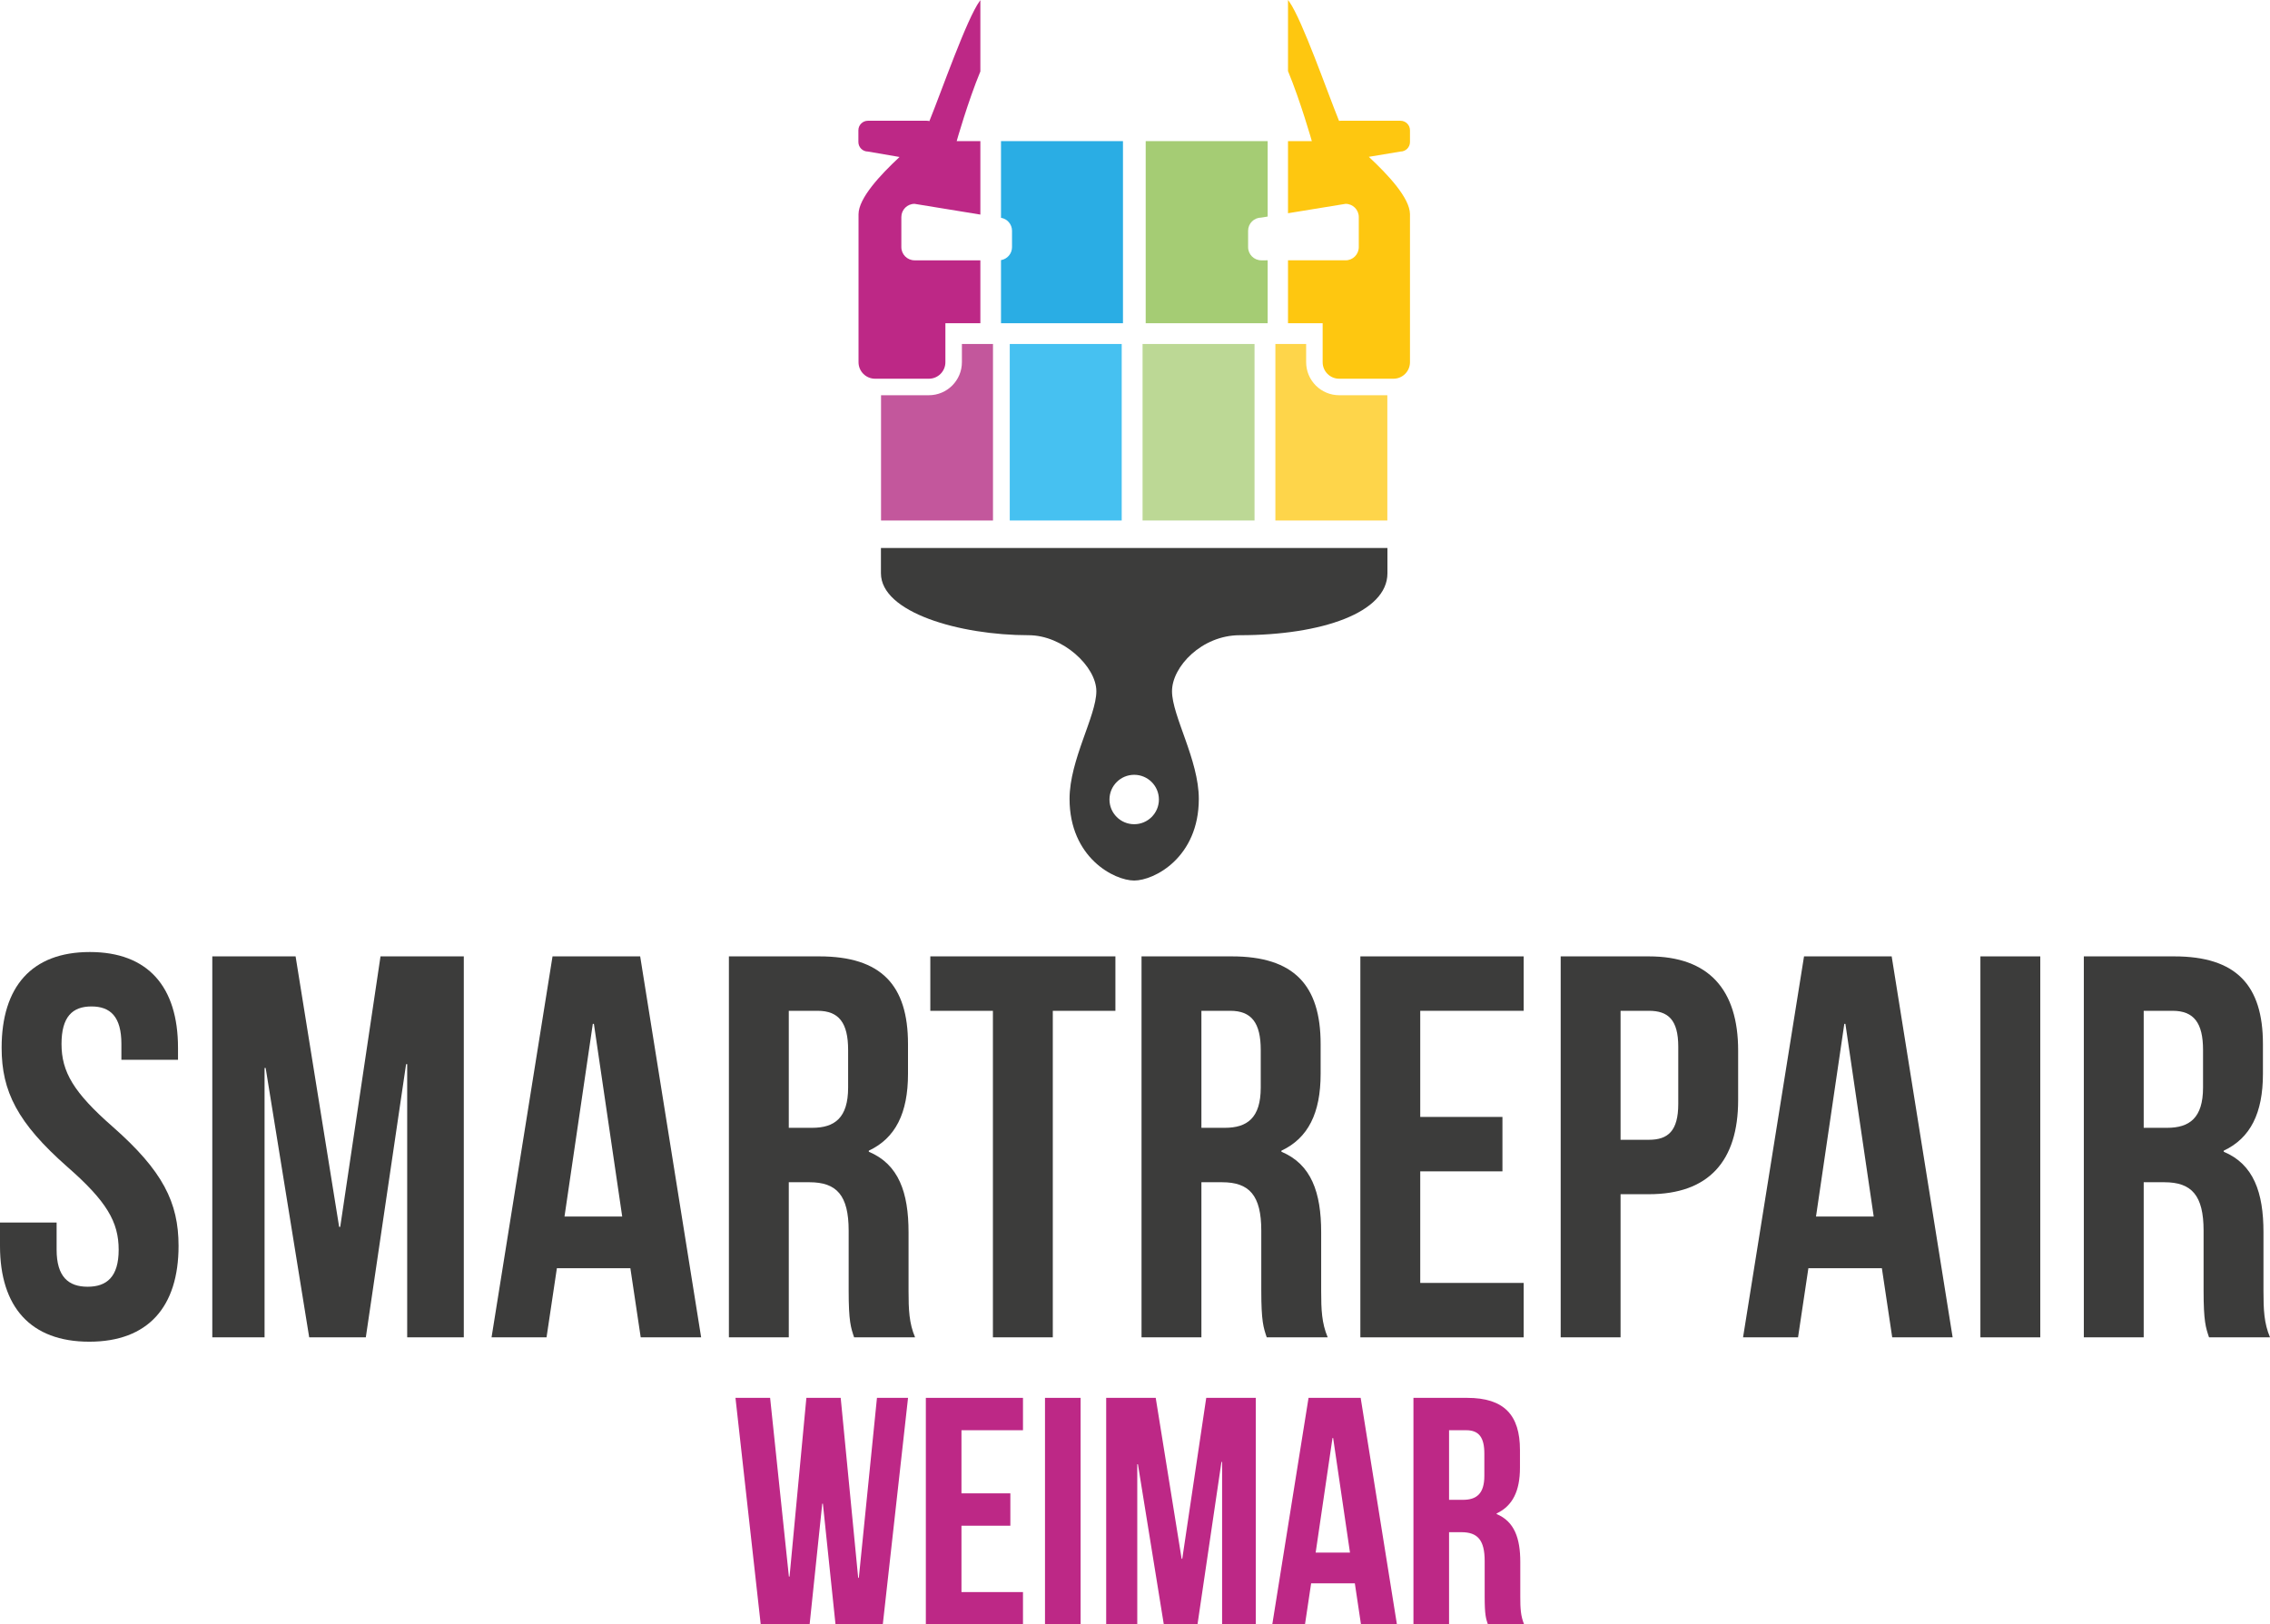 <!-- Generator: Adobe Illustrator 21.0.0, SVG Export Plug-In  -->
<svg version="1.1"
	 xmlns="http://www.w3.org/2000/svg" xmlns:xlink="http://www.w3.org/1999/xlink" xmlns:a="http://ns.adobe.com/AdobeSVGViewerExtensions/3.0/"
	 x="0px" y="0px" width="942.392px" height="674.561px" viewBox="0 0 942.392 674.561"
	 style="enable-background:new 0 0 942.392 674.561;" xml:space="preserve">
<style type="text/css">
	.st0{fill:#3C3C3B;}
	.st1{fill:#BCD895;}
	.st2{fill:#46C1F1;}
	.st3{fill:#C3579C;}
	.st4{fill:#FED54A;}
	.st5{fill:#A5CC74;}
	.st6{fill:#2AADE4;}
	.st7{fill:#BD2886;}
	.st8{fill:#FEC710;}
</style>
<defs>
</defs>
<path class="st0" d="M365.722,227.554c0,0,0,0,0,10.505c0,16.251,32.628,25.715,61.312,25.715c14.225,0,28.118,13.021,28.118,23.264
	c0,10.243-11.124,28.522-11.124,44.689c0,24.409,18.565,33.92,26.832,33.92s26.829-9.511,26.829-33.92
	c0-16.168-11.124-34.447-11.124-44.689c0-10.243,12.412-23.264,28.116-23.264c34.224,0,61.315-9.465,61.315-25.715
	c0-10.505,0-10.505,0-10.505H365.722z M470.861,342.261c-5.669,0-10.263-4.594-10.263-10.259c0-5.668,4.594-10.26,10.263-10.26
	c5.666,0,10.26,4.592,10.26,10.26C481.121,337.667,476.527,342.261,470.861,342.261z"/>
<rect x="474.337" y="142.845" class="st1" width="46.48" height="73.298"/>
<rect x="419.201" y="142.845" class="st2" width="46.479" height="73.298"/>
<path class="st3" d="M385.621,164.121h-19.858v52.022h46.479v-73.298h-12.906v7.56C399.337,157.969,393.184,164.121,385.621,164.121
	z"/>
<path class="st4" d="M542.246,150.406v-7.56h-12.773v73.298h46.481v-52.022H555.96C548.398,164.121,542.246,157.969,542.246,150.406
	z"/>
<path class="st5" d="M523.632,108.098c-3.027,0-5.479-2.453-5.479-5.481v-6.782c0-3.027,2.452-5.48,5.479-5.48l2.641-0.43v-31.33
	h-50.638v75.635h50.638v-26.131H523.632z"/>
<path class="st6" d="M466.204,58.594h-50.638v31.842c2.596,0.433,4.575,2.681,4.575,5.398v6.782c0,2.719-1.979,4.967-4.575,5.401
	v26.212h50.638V58.594z"/>
<path class="st7" d="M385.834,50.292c-0.335-0.092-0.687-0.146-1.05-0.146h-24.473c-2.182,0-3.949,1.768-3.949,3.949v4.886
	c0,2.181,1.768,3.949,3.949,3.949l13.135,2.261c-8.036,7.478-17.009,17.12-17.026,23.775v30.536
	c-0.001,0.014-0.001,0.03-0.001,0.045v30.86c0,3.788,3.07,6.859,6.857,6.859h22.346c3.788,0,6.859-3.071,6.859-6.859v-16.177h14.519
	v-26.131h-27.322c-3.028,0-5.483-2.453-5.483-5.481V90.125c0-3.027,2.455-5.48,5.483-5.48l27.322,4.46v-30.51h-9.831
	c0,0,4.65-16.426,9.831-28.931V0.075c-0.08,0.104-0.162,0.21-0.244,0.324C401.336,7.801,390.905,37.816,385.834,50.292z"/>
<path class="st8" d="M581.406,50.146h-24.885c-0.21,0-0.415,0.022-0.616,0.055c-4.998-12.305-15.123-41.506-20.601-49.408
	c-0.204-0.293-0.398-0.552-0.588-0.792v29.515c5.205,12.548,9.892,29.079,9.892,29.079h-9.892v29.952l23.902-3.901
	c3.027,0,5.482,2.453,5.482,5.48v12.492c0,3.028-2.455,5.481-5.482,5.481h-23.902v26.131h14.385v16.177
	c0,3.788,3.07,6.859,6.858,6.859h22.541c3.76,0,6.806-3.024,6.854-6.771V88.899c-0.078-6.672-9.068-16.313-17.093-23.773
	l13.144-2.196c2.183,0,3.949-1.768,3.949-3.949v-4.886C585.355,51.913,583.589,50.146,581.406,50.146z"/>
<g>
	<path class="st0" d="M37.29,395.334c24.182,0,36.611,14.464,36.611,39.776v4.972H50.398v-6.554c0-11.3-4.52-15.595-12.43-15.595
		c-7.91,0-12.43,4.295-12.43,15.595c0,11.525,4.972,20.113,21.244,34.352c20.792,18.306,27.346,31.413,27.346,49.493
		c0,25.312-12.656,39.775-37.063,39.775S0,542.684,0,517.373v-9.718h23.504v11.3c0,11.3,4.972,15.368,12.882,15.368
		c7.91,0,12.882-4.068,12.882-15.368c0-11.525-4.972-20.113-21.244-34.352C7.232,466.297,0.678,453.189,0.678,435.11
		C0.678,409.797,13.108,395.334,37.29,395.334z"/>
	<path class="st0" d="M140.794,509.462h0.452l16.724-112.32h34.578V555.34h-23.504V441.889h-0.452L151.869,555.34h-23.504
		l-18.08-111.869h-0.452V555.34H88.137V397.142h34.578L140.794,509.462z"/>
	<path class="st0" d="M291.079,555.34h-25.086l-4.294-28.702H231.19l-4.294,28.702H204.07l25.312-158.198h36.386L291.079,555.34z
		 M234.354,505.168h23.956l-11.752-80.003h-0.452L234.354,505.168z"/>
	<path class="st0" d="M354.583,555.34c-1.356-4.068-2.26-6.554-2.26-19.436v-24.86c0-14.689-4.972-20.113-16.271-20.113h-8.588
		v64.409h-24.86V397.142h37.516c25.764,0,36.837,11.978,36.837,36.386v12.43c0,16.271-5.198,26.668-16.271,31.865v0.452
		c12.43,5.198,16.498,16.95,16.498,33.448v24.407c0,7.684,0.226,13.334,2.712,19.21H354.583z M327.463,419.742v48.59h9.718
		c9.266,0,14.916-4.068,14.916-16.725v-15.594c0-11.3-3.842-16.271-12.656-16.271H327.463z"/>
	<path class="st0" d="M386.221,397.142h76.839v22.6h-25.99V555.34h-24.86V419.742h-25.99V397.142z"/>
	<path class="st0" d="M525.884,555.34c-1.356-4.068-2.26-6.554-2.26-19.436v-24.86c0-14.689-4.973-20.113-16.272-20.113h-8.588
		v64.409h-24.859V397.142h37.516c25.764,0,36.838,11.978,36.838,36.386v12.43c0,16.271-5.198,26.668-16.272,31.865v0.452
		c12.431,5.198,16.498,16.95,16.498,33.448v24.407c0,7.684,0.227,13.334,2.712,19.21H525.884z M498.764,419.742v48.59h9.718
		c9.267,0,14.916-4.068,14.916-16.725v-15.594c0-11.3-3.842-16.271-12.655-16.271H498.764z"/>
	<path class="st0" d="M589.613,463.811h34.126v22.6h-34.126v46.33h42.939v22.6h-67.799V397.142h67.799v22.6h-42.939V463.811z"/>
	<path class="st0" d="M721.593,436.24v20.565c0,25.312-12.203,39.098-37.063,39.098h-11.752v59.437h-24.859V397.142h36.611
		C709.39,397.142,721.593,410.927,721.593,436.24z M672.778,419.742v53.562h11.752c7.91,0,12.204-3.616,12.204-14.916v-23.729
		c0-11.3-4.294-14.916-12.204-14.916H672.778z"/>
	<path class="st0" d="M810.64,555.34h-25.086l-4.294-28.702h-30.51l-4.294,28.702h-22.825l25.312-158.198h36.386L810.64,555.34z
		 M753.915,505.168h23.956l-11.752-80.003h-0.452L753.915,505.168z"/>
	<path class="st0" d="M822.165,397.142h24.859V555.34h-24.859V397.142z"/>
	<path class="st0" d="M917.081,555.34c-1.356-4.068-2.26-6.554-2.26-19.436v-24.86c0-14.689-4.973-20.113-16.272-20.113h-8.588
		v64.409h-24.859V397.142h37.516c25.764,0,36.838,11.978,36.838,36.386v12.43c0,16.271-5.198,26.668-16.272,31.865v0.452
		c12.43,5.198,16.498,16.95,16.498,33.448v24.407c0,7.684,0.227,13.334,2.712,19.21H917.081z M889.96,419.742v48.59h9.718
		c9.267,0,14.916-4.068,14.916-16.725v-15.594c0-11.3-3.842-16.271-12.655-16.271H889.96z"/>
</g>
<g>
	<path class="st7" d="M341.624,624.424h-0.269l-5.242,50.137h-20.297l-10.484-94.09h14.382l7.796,74.196h0.269l6.99-74.196h14.248
		l7.258,74.734h0.269l7.527-74.734h12.904l-10.484,94.09h-19.625L341.624,624.424z"/>
	<path class="st7" d="M399.152,620.124h20.297v13.441h-20.297v27.555h25.539v13.441h-40.325v-94.09h40.325v13.441h-25.539V620.124z"
		/>
	<path class="st7" d="M433.831,580.471h14.786v94.09h-14.786V580.471z"/>
	<path class="st7" d="M490.552,647.275h0.27l9.946-66.804h20.565v94.09h-13.979v-67.477h-0.269l-9.946,67.477H483.16l-10.753-66.535
		h-0.27v66.535h-12.903v-94.09h20.565L490.552,647.275z"/>
	<path class="st7" d="M579.937,674.561h-14.92l-2.555-17.07h-18.146l-2.554,17.07h-13.576l15.055-94.09h21.641L579.937,674.561z
		 M546.199,644.721h14.248l-6.99-47.583h-0.269L546.199,644.721z"/>
	<path class="st7" d="M617.707,674.561c-0.807-2.42-1.344-3.898-1.344-11.56v-14.786c0-8.736-2.958-11.963-9.679-11.963h-5.107
		v38.309h-14.785v-94.09h22.312c15.323,0,21.909,7.124,21.909,21.641v7.393c0,9.678-3.091,15.861-9.678,18.952v0.27
		c7.394,3.091,9.812,10.081,9.812,19.893v14.518c0,4.569,0.135,7.93,1.613,11.425H617.707z M601.577,593.913v28.898h5.78
		c5.511,0,8.871-2.419,8.871-9.946v-9.274c0-6.721-2.285-9.678-7.527-9.678H601.577z"/>
</g>
</svg>